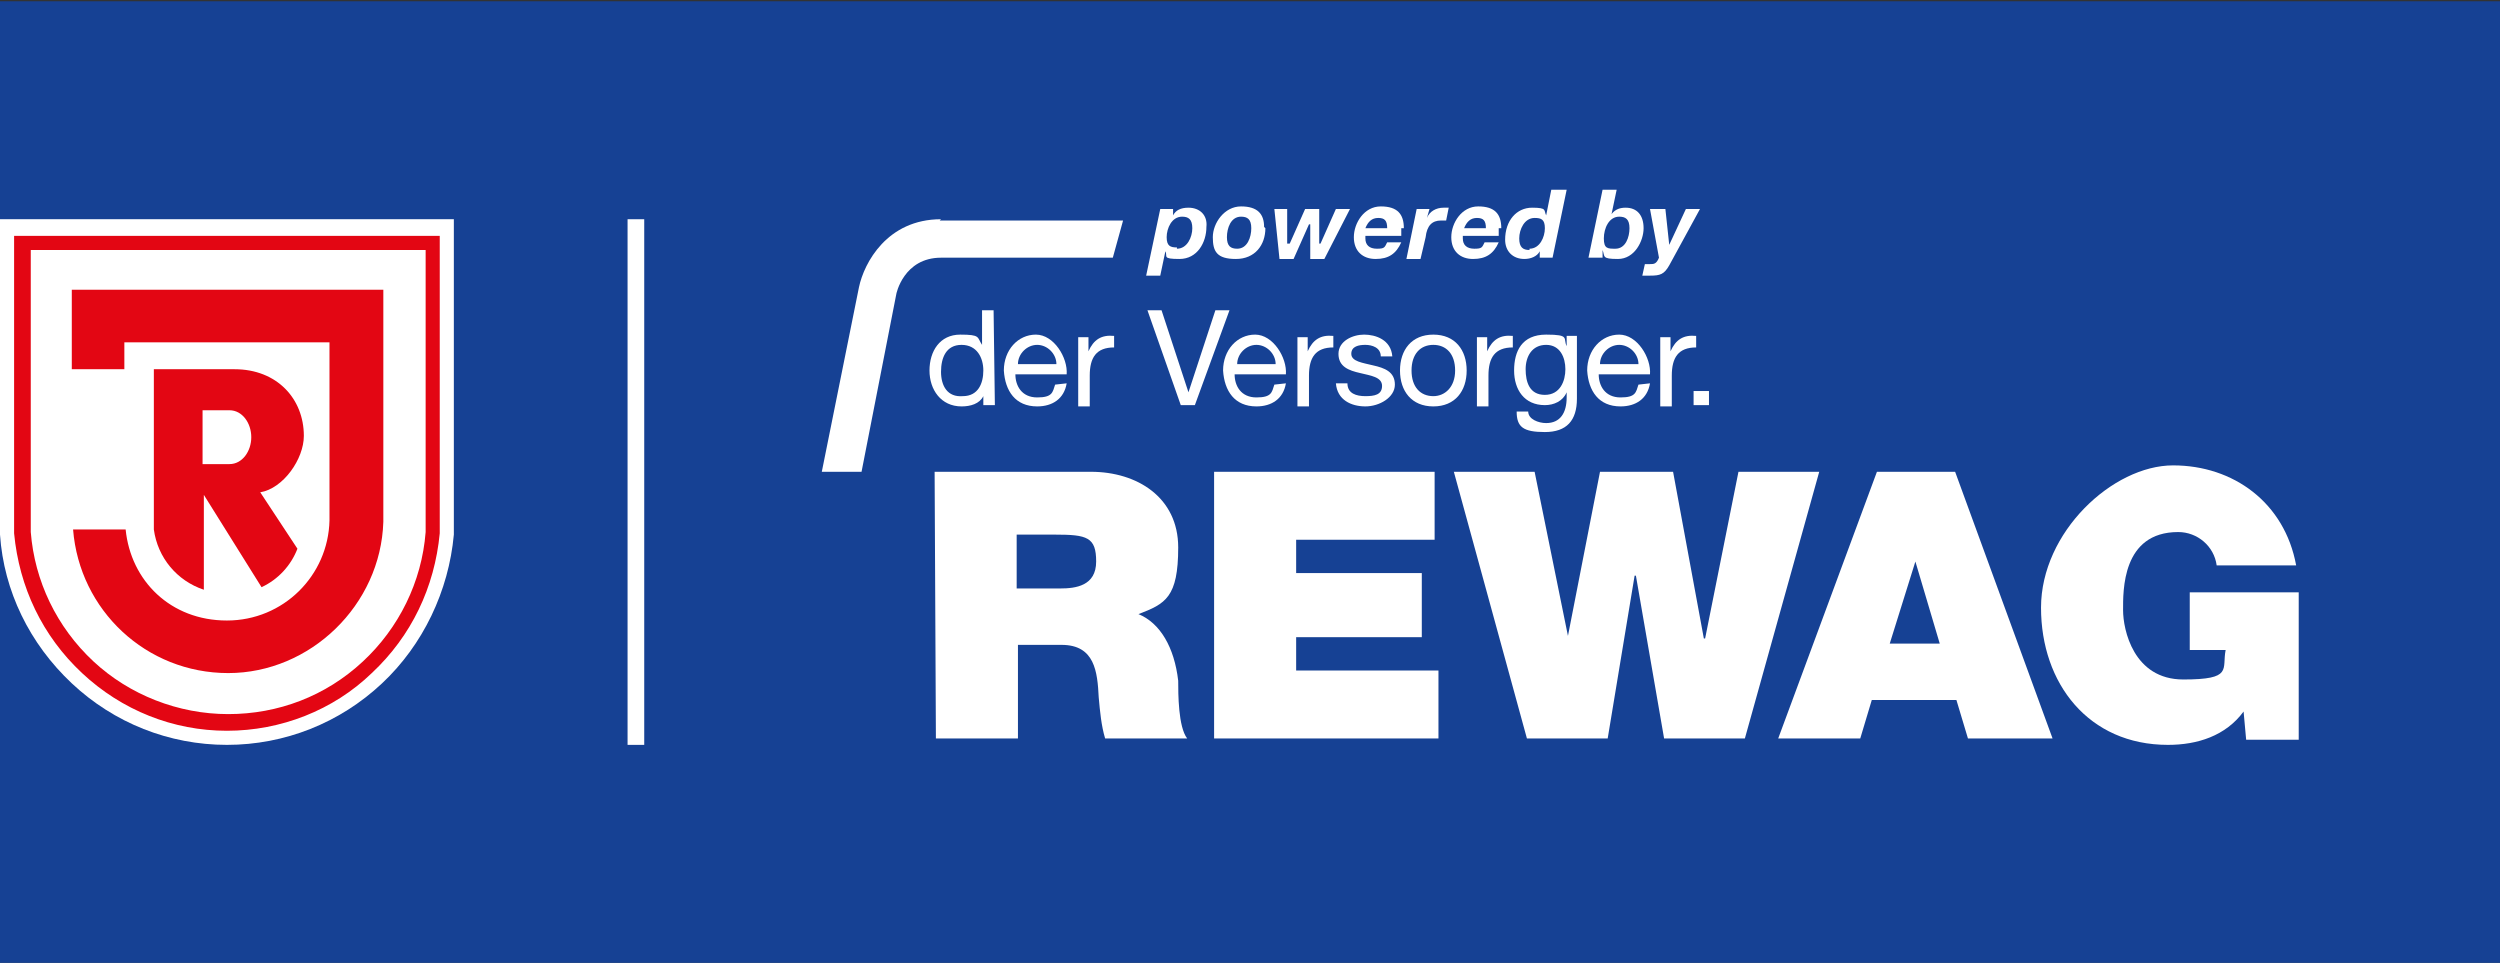<?xml version="1.0" encoding="UTF-8"?>
<svg xmlns="http://www.w3.org/2000/svg" xmlns:xlink="http://www.w3.org/1999/xlink" version="1.1" id="Ebene_1" x="0px" y="0px" viewBox="0 0 195 75.1" xml:space="preserve">
<rect x="0" y="0" width="195" height="75.1" fill="#333333" stroke="none"/>
<g>
	<g>
		<g>
			<defs>
				<rect id="SVGID_1_" y="0.1" width="230" height="75"></rect>
			</defs>
			<clipPath id="SVGID_00000183224499347988854560000014402023969442502805_">
				<use xlink:href="#SVGID_1_" overflow="visible"></use>
			</clipPath>
			<g clip-path="url(#SVGID_00000183224499347988854560000014402023969442502805_)">
				<polyline fill="#164194" points="-0.1,75.3 195.2,75.3 195.2,-0.2 -0.1,-0.2     "></polyline>
			</g>
		</g>
	</g>
	<path fill="#FFFFFF" d="M75.1,30.9c1.2,0,1.6-1,1.6-2s-0.5-2-1.7-2s-1.6,1-1.6,2.1S73.9,31,75.1,30.9 M77.6,31.6h-0.9v-0.7l0,0   c-0.3,0.6-1,0.8-1.7,0.8c-1.6,0-2.5-1.3-2.5-2.8s0.8-2.8,2.4-2.8s1.3,0.2,1.7,0.8l0,0v-2.7h0.9L77.6,31.6L77.6,31.6L77.6,31.6z"></path>
	<path fill="#FFFFFF" d="M82.4,28.4c0-0.8-0.7-1.5-1.5-1.5s-1.5,0.7-1.5,1.5H82.4L82.4,28.4z M83.2,29.9c-0.2,1.2-1.1,1.8-2.3,1.8   c-1.7,0-2.5-1.2-2.6-2.8c0-1.6,1.1-2.8,2.5-2.8s2.5,1.8,2.4,3.1h-4c0,0.9,0.5,1.8,1.7,1.8s1.2-0.4,1.4-1L83.2,29.9L83.2,29.9z"></path>
	<path fill="#FFFFFF" d="M84.1,26.3h0.8v1.1l0,0c0.4-0.9,1-1.3,2-1.2v0.9c-1.4,0-1.9,0.8-1.9,2.2v2.4h-0.9V26.3L84.1,26.3L84.1,26.3   z"></path>
	<polygon fill="#FFFFFF" points="93.2,31.6 92.1,31.6 89.5,24.2 90.6,24.2 92.7,30.6 92.7,30.6 94.8,24.2 95.9,24.2  "></polygon>
	<path fill="#FFFFFF" d="M99.5,28.4c0-0.8-0.7-1.5-1.5-1.5s-1.5,0.7-1.5,1.5H99.5L99.5,28.4z M100.3,29.9c-0.2,1.2-1.1,1.8-2.3,1.8   c-1.7,0-2.5-1.2-2.6-2.8c0-1.6,1.1-2.8,2.5-2.8s2.5,1.8,2.4,3.1h-4c0,0.9,0.5,1.8,1.7,1.8s1.2-0.4,1.4-1L100.3,29.9L100.3,29.9z"></path>
	<path fill="#FFFFFF" d="M101.2,26.3h0.8v1.1l0,0c0.4-0.9,1-1.3,2-1.2v0.9c-1.4,0-1.9,0.8-1.9,2.2v2.4h-0.9V26.3L101.2,26.3   L101.2,26.3z"></path>
	<path fill="#FFFFFF" d="M105.1,29.9c0,0.8,0.7,1,1.4,1s1.3-0.1,1.3-0.8s-0.9-0.8-1.7-1c-0.9-0.2-1.7-0.5-1.7-1.5s1.1-1.5,2-1.5   s2.1,0.4,2.2,1.7h-0.9c0-0.7-0.7-0.9-1.2-0.9s-1.1,0.1-1.1,0.7s0.9,0.7,1.7,0.9c0.9,0.2,1.7,0.5,1.7,1.5s-1.2,1.7-2.3,1.7   s-2.2-0.5-2.3-1.8L105.1,29.9L105.1,29.9z"></path>
	<path fill="#FFFFFF" d="M111.8,30.9c0.9,0,1.7-0.7,1.7-2s-0.7-2-1.7-2s-1.7,0.7-1.7,2S110.8,30.9,111.8,30.9 M111.8,26.1   c1.7,0,2.6,1.2,2.6,2.8s-0.9,2.8-2.6,2.8s-2.6-1.2-2.6-2.8S110.1,26.1,111.8,26.1"></path>
	<path fill="#FFFFFF" d="M115.2,26.3h0.8v1.1l0,0c0.4-0.9,1-1.3,2-1.2v0.9c-1.4,0-1.9,0.8-1.9,2.2v2.4h-0.9V26.3L115.2,26.3   L115.2,26.3z"></path>
	<path fill="#FFFFFF" d="M122.1,28.8c0-0.9-0.4-1.9-1.5-1.9s-1.6,0.9-1.6,1.9s0.3,2,1.5,2S122.1,29.7,122.1,28.8 M123,31.1   c0,1.7-0.8,2.6-2.5,2.6s-2.2-0.4-2.2-1.6h0.9c0,0.6,0.8,0.9,1.4,0.9c1.1,0,1.6-0.8,1.6-2v-0.4l0,0c-0.3,0.7-1,1-1.7,1   c-1.6,0-2.4-1.2-2.4-2.7s0.6-2.8,2.5-2.8s1.3,0.3,1.6,0.9l0,0v-0.8h0.8L123,31.1L123,31.1L123,31.1z"></path>
	<path fill="#FFFFFF" d="M127.8,28.4c0-0.8-0.7-1.5-1.5-1.5s-1.5,0.7-1.5,1.5H127.8L127.8,28.4z M128.7,29.9   c-0.2,1.2-1.1,1.8-2.3,1.8c-1.7,0-2.5-1.2-2.6-2.8c0-1.6,1.1-2.8,2.5-2.8s2.5,1.8,2.4,3.1h-4c0,0.9,0.5,1.8,1.7,1.8s1.2-0.4,1.4-1   L128.7,29.9L128.7,29.9z"></path>
	<path fill="#FFFFFF" d="M129.5,26.3h0.8v1.1l0,0c0.4-0.9,1-1.3,2-1.2v0.9c-1.4,0-1.9,0.8-1.9,2.2v2.4h-0.9L129.5,26.3L129.5,26.3   L129.5,26.3z"></path>
	<polygon fill="#FFFFFF" points="132.1,30.5 133.3,30.5 133.3,31.6 132.1,31.6  "></polygon>
	<path fill="#FFFFFF" d="M79.3,45.9h3.4c1.2,0,2.8-0.2,2.8-2.1s-0.7-2.1-3.2-2.1h-3L79.3,45.9L79.3,45.9L79.3,45.9z M72.9,36.8h12.2   c3.6,0,6.8,2,6.8,5.9s-1,4.4-3.1,5.2c1.7,0.7,2.8,2.6,3.1,5.2c0,1,0,3.6,0.7,4.5h-6.4c-0.3-1-0.4-2.1-0.5-3.2   c-0.1-2-0.3-4.1-2.9-4.1h-3.4v7.3H73L72.9,36.8L72.9,36.8L72.9,36.8z"></path>
	<polygon fill="#FFFFFF" points="94.7,36.8 111.9,36.8 111.9,42.1 101.1,42.1 101.1,44.7 110.9,44.7 110.9,49.7 101.1,49.7    101.1,52.3 112.2,52.3 112.2,57.6 94.7,57.6  "></polygon>
	<polygon fill="#FFFFFF" points="136.1,57.6 129.8,57.6 127.6,44.9 127.5,44.9 125.4,57.6 119.1,57.6 113.4,36.8 119.7,36.8    122.3,49.6 122.3,49.6 124.8,36.8 130.5,36.8 132.9,49.8 133,49.8 135.6,36.8 141.9,36.8  "></polygon>
	<path fill="#FFFFFF" d="M151.3,50.2l-1.9-6.4l0,0l-2,6.4H151.3z M146.2,36.8h6.3l7.6,20.8h-6.6l-0.9-3H146l-0.9,3h-6.4l7.7-20.8   l0,0H146.2z"></path>
	<path fill="#FFFFFF" d="M175,55.5c-1.4,1.9-3.6,2.6-5.9,2.6c-6.2,0-9.9-4.8-9.9-10.7s5.6-11.1,10.3-11.1s8.7,2.9,9.6,7.8h-6.2   c-0.2-1.5-1.5-2.6-3-2.6c-4.4,0-4.3,4.6-4.3,6.1s0.8,5.4,4.7,5.4s3-0.8,3.3-2.3h-2.8v-4.5h8.5v11.5h-4.1L175,55.5L175,55.5   L175,55.5z"></path>
	<path fill="#FFFFFF" d="M73.4,17.1c-4.2,0-6,3.4-6.4,5.3l-2.9,14.4h3.1L69.9,23c0-0.1,0.6-2.9,3.5-2.9h13.4l0.8-2.9H73.3L73.4,17.1   z"></path>
	<g>
		<path fill="#FFFFFF" d="M17.7,58.1c-4.5,0-8.8-1.7-12.1-4.8S0.3,46.1,0,41.7v-1.3V17.1h35.4v24.6c-0.4,4.4-2.4,8.6-5.6,11.6    C26.5,56.4,22.2,58.1,17.7,58.1"></path>
		<path fill="#E30613" d="M33.2,19.5v22c-0.3,3.9-2.1,7.5-4.9,10.1c-2.9,2.7-6.6,4.1-10.5,4.1s-7.7-1.5-10.5-4.1    c-2.9-2.7-4.6-6.3-4.9-10.1v-1.2V19.5h31H33.2z M1.1,40.3v1.3c0.4,4.2,2.2,8,5.3,10.9S13.5,57,17.7,57S26,55.4,29,52.5    c3.1-2.9,4.9-6.7,5.3-10.9v-1.3V18.4H1.1V40.3L1.1,40.3z"></path>
		<path fill="#E30613" d="M15.8,32h2.1c1,0,1.7,1,1.7,2.1s-0.7,2.1-1.7,2.1h-2.1L15.8,32L15.8,32L15.8,32z M20.4,45.8    c1.3-0.6,2.3-1.7,2.8-3l-2.9-4.4c1.8-0.3,3.4-2.6,3.4-4.4c0-2.9-2.1-5.2-5.4-5.2H12v12.5c0.3,2.2,1.8,4,3.9,4.7v-7.4L20.4,45.8    L20.4,45.8L20.4,45.8z"></path>
		<path fill="#E30613" d="M5.6,22.6v6.2h4.1v-2.1h16v13.9c-0.1,4.3-3.6,7.8-8,7.8s-7.5-3.1-7.9-7.1H5.7c0.5,6.3,5.7,11.2,12.1,11.2    s11.9-5.3,12.1-11.8V22.6H5.6L5.6,22.6z"></path>
	</g>
	<line fill="none" stroke="#FFFFFF" stroke-width="1.3" x1="49.6" y1="17.1" x2="49.6" y2="58.1"></line>
	<g>
		<path fill="#FFFFFF" d="M94.1,17.7c0,1.2-0.7,2.5-2.1,2.5s-0.9-0.2-1.1-0.6l0,0l-0.4,1.9h-1.1l1.1-5.2h1v0.5c-0.1,0,0,0,0,0    c0.2-0.4,0.6-0.6,1.2-0.6C93.6,16.2,94.2,16.8,94.1,17.7L94.1,17.7z M91.8,19.4c0.8,0,1.2-0.9,1.2-1.6s-0.3-0.9-0.8-0.9    c-0.8,0-1.2,0.9-1.2,1.6s0.3,0.8,0.8,0.8V19.4z"></path>
		<path fill="#FFFFFF" d="M98.7,17.8c0,1.3-0.8,2.4-2.3,2.4s-1.8-0.6-1.8-1.7s0.9-2.4,2.2-2.4s1.8,0.6,1.8,1.6L98.7,17.8z     M96.5,19.4c0.8,0,1.1-0.9,1.1-1.6s-0.3-0.9-0.8-0.9c-0.8,0-1.1,0.9-1.1,1.6S96,19.4,96.5,19.4z"></path>
	</g>
	<g>
		<path fill="#FFFFFF" d="M100.4,16.3V19h0.2l1.2-2.7h1.1V19h0.1l1.2-2.7h1.1l-2,3.9h-1.1v-2.7h-0.1l-1.2,2.7h-1.1l-0.4-3.9H100.4    L100.4,16.3z"></path>
		<path fill="#FFFFFF" d="M109.3,17.8c0,0.2,0,0.4,0,0.6h-2.8c0,0,0,0.1,0,0.2c0,0.5,0.3,0.8,0.9,0.8s0.6-0.1,0.8-0.5h1.1    c-0.4,0.9-1,1.3-2,1.3s-1.7-0.6-1.7-1.7s0.8-2.4,2.1-2.4s1.8,0.6,1.8,1.7H109.3z M108.2,17.8L108.2,17.8c0-0.6-0.2-0.8-0.7-0.8    s-0.8,0.3-1,0.8h1.8H108.2z"></path>
	</g>
	<g>
		<path fill="#FFFFFF" d="M113,16.2l-0.2,1c-0.1,0-0.3,0-0.4,0c-0.7,0-1.1,0.4-1.2,1.3l-0.4,1.7h-1.1l0.8-3.9h1l-0.2,0.7l0,0l0,0    c0.2-0.5,0.7-0.8,1.3-0.8S112.8,16.2,113,16.2L113,16.2z"></path>
		<path fill="#FFFFFF" d="M116.9,17.8c0,0.2,0,0.4,0,0.6h-2.8c0,0,0,0.1,0,0.2c0,0.5,0.3,0.8,0.9,0.8s0.6-0.1,0.8-0.5h1.1    c-0.4,0.9-1,1.3-2,1.3s-1.7-0.6-1.7-1.7s0.8-2.4,2.1-2.4s1.8,0.6,1.8,1.7H116.9z M115.9,17.8L115.9,17.8c0-0.6-0.2-0.8-0.7-0.8    s-0.8,0.3-1,0.8h1.8H115.9z"></path>
	</g>
	<path fill="#FFFFFF" d="M122.2,14.8l-1.1,5.3h-1v-0.5c0.1,0,0,0,0,0c-0.2,0.4-0.7,0.6-1.2,0.6c-0.9,0-1.5-0.6-1.5-1.5   c0-1.5,0.9-2.5,2.1-2.5s0.9,0.2,1.1,0.6l0,0l0.4-2L122.2,14.8L122.2,14.8z M119.3,19.4c0.8,0,1.2-0.9,1.2-1.6s-0.3-0.8-0.8-0.8   c-0.8,0-1.2,0.9-1.2,1.6s0.3,0.9,0.8,0.9V19.4z"></path>
	<g>
		<path fill="#FFFFFF" d="M126.1,14.8l-0.4,1.9l0,0c0.3-0.4,0.7-0.5,1.1-0.5c0.9,0,1.4,0.6,1.4,1.6s-0.7,2.4-2,2.4s-1-0.2-1.2-0.7    l0,0v0.6h-1.1l1.1-5.3H126.1L126.1,14.8z M126,19.4c0.8,0,1.1-0.9,1.1-1.6s-0.3-0.9-0.8-0.9c-0.8,0-1.2,0.9-1.2,1.7    S125.4,19.4,126,19.4L126,19.4z"></path>
		<path fill="#FFFFFF" d="M129.9,16.3l0.3,2.8l0,0l1.3-2.8h1.1l-2.4,4.4c-0.4,0.7-0.7,0.8-1.5,0.8s-0.4,0-0.6,0l0.2-0.9    c0.2,0,0.3,0,0.4,0c0.3,0,0.5,0,0.7-0.5l-0.7-3.8H129.9L129.9,16.3z"></path>
	</g>
</g>
</svg>
